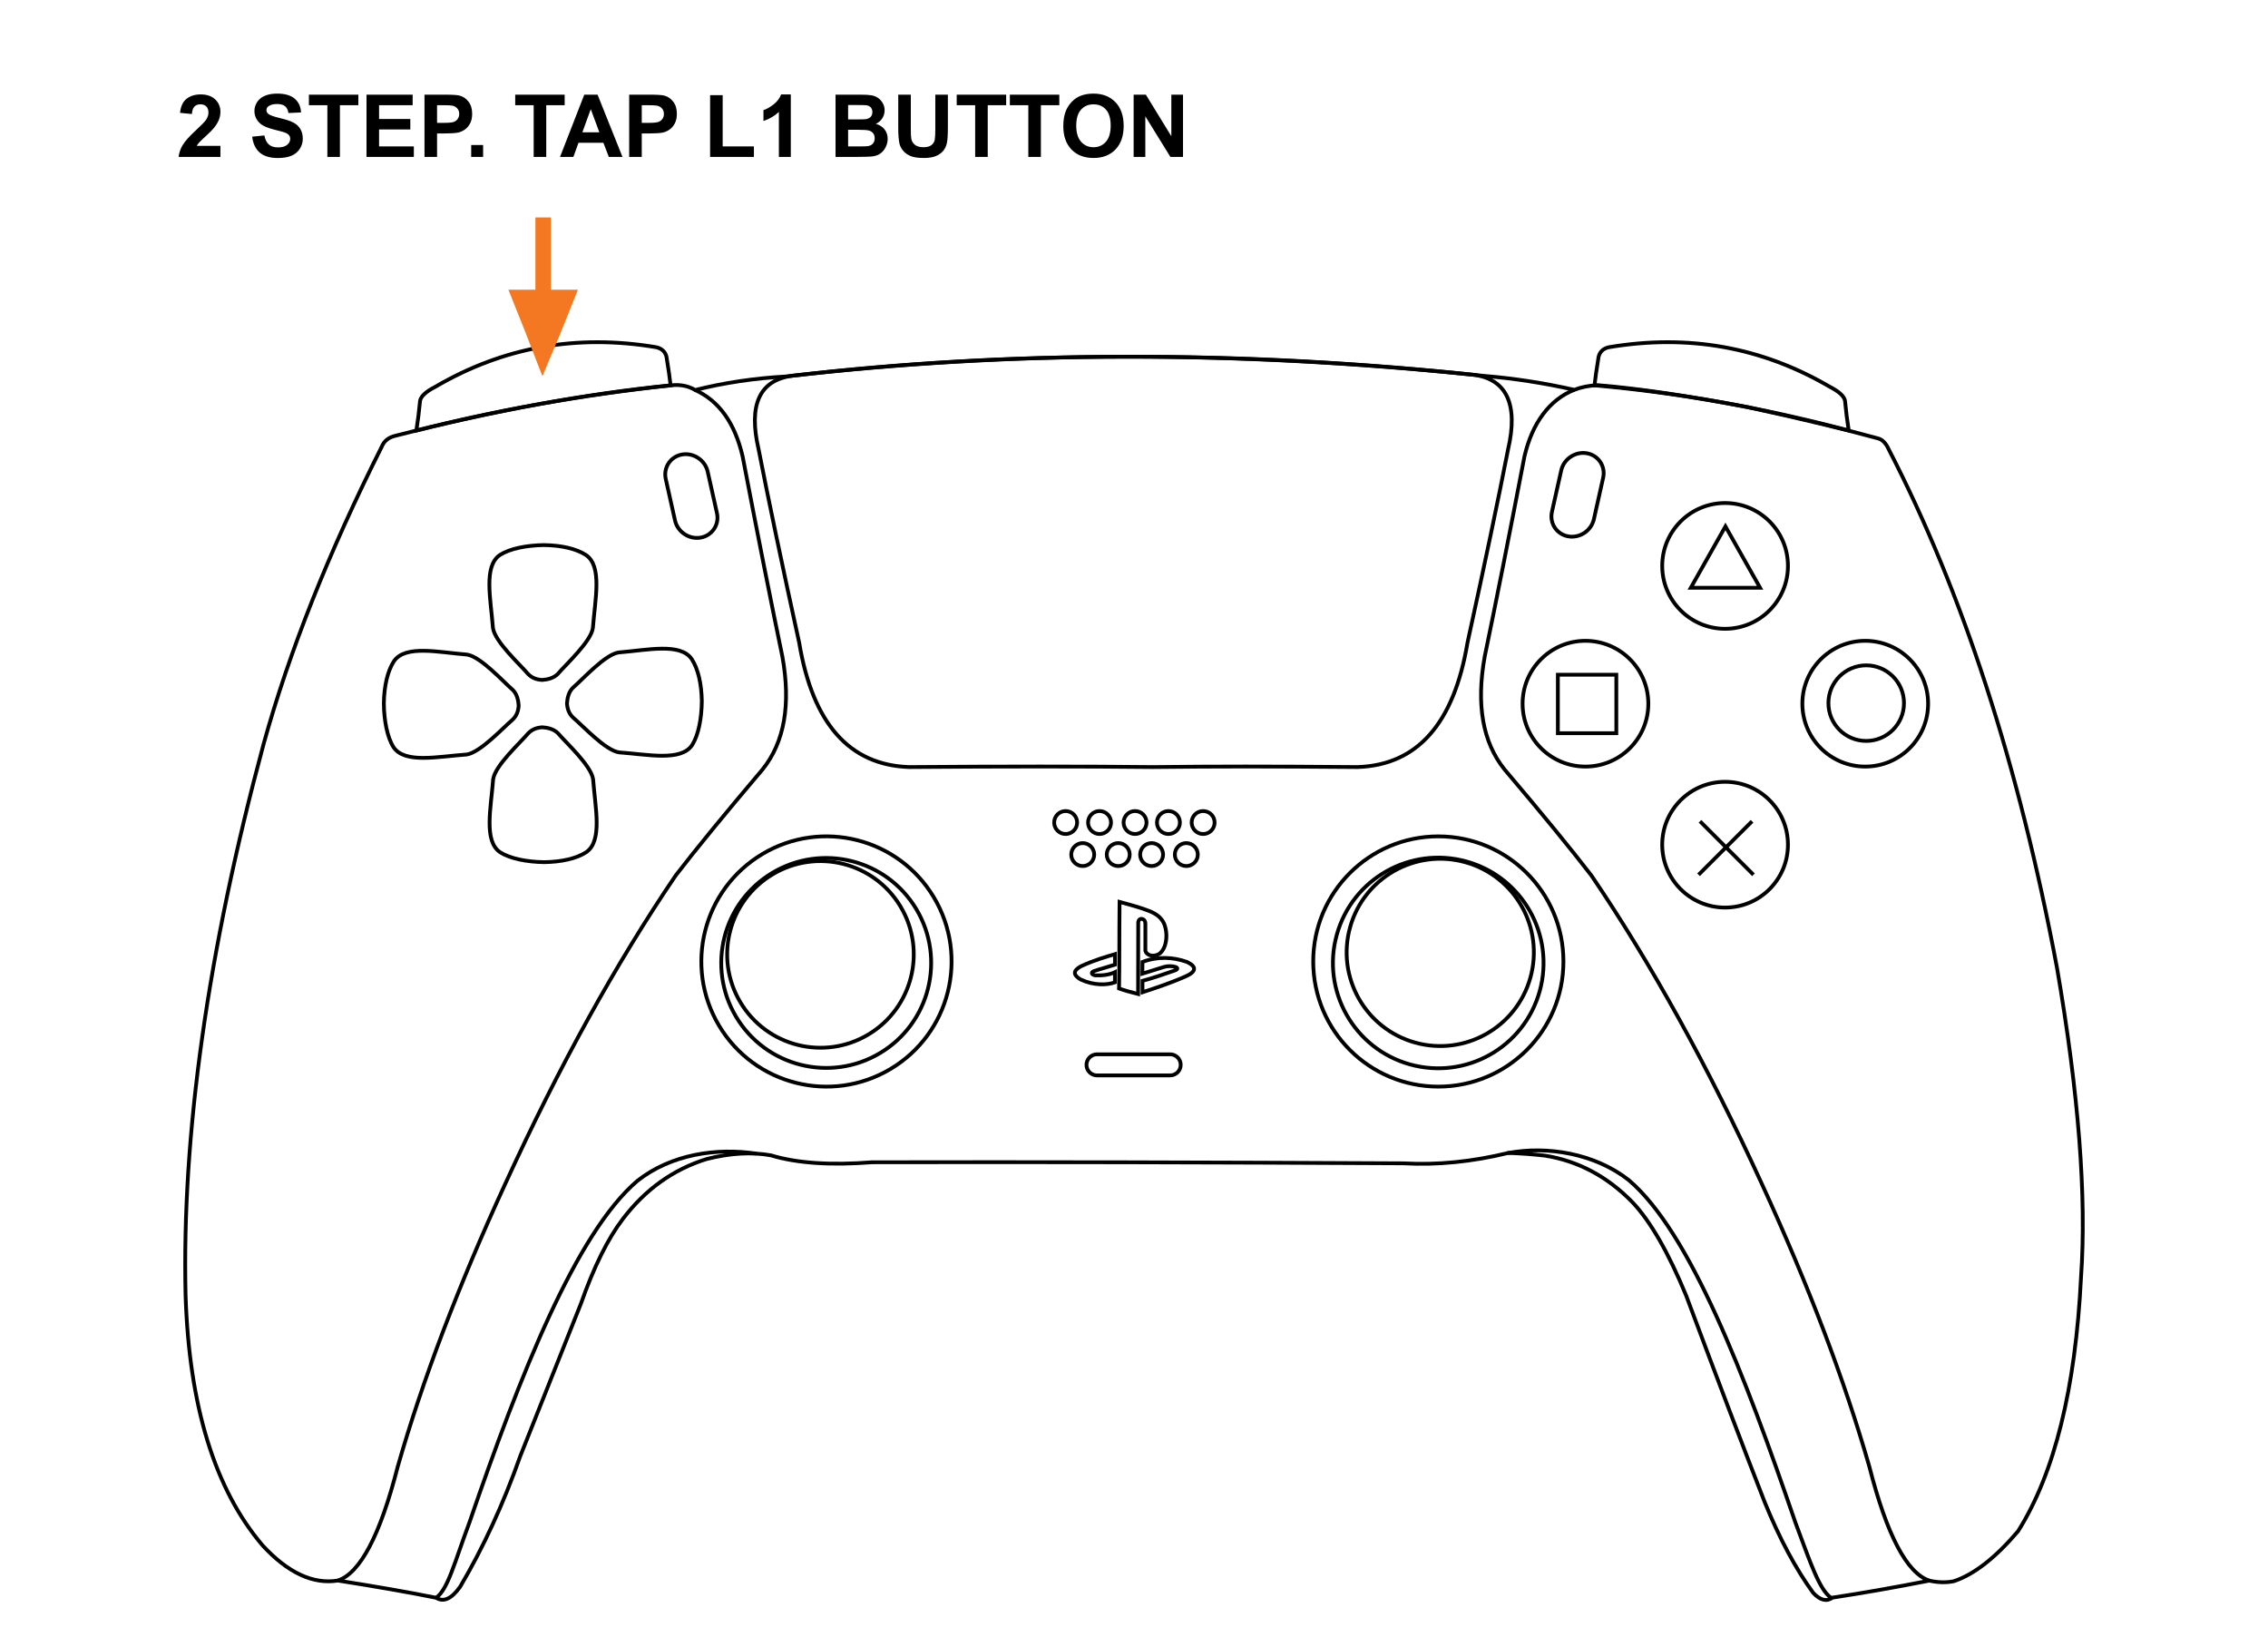 <?xml version="1.0" encoding="UTF-8"?>
<svg width="1200" height="871" viewBox="0 0 1200 871" fill="none" xmlns="http://www.w3.org/2000/svg">
<rect width="1200" height="871" fill="white"/>
<path fill-rule="evenodd" clip-rule="evenodd" d="M307.363 689.58C295.489 719.351 284.825 746.152 275.372 769.982C266.32 795.548 255.677 818.679 243.445 839.372C238.913 845.722 234.687 847.653 230.766 845.163C216.814 842.343 199.486 839.306 178.783 836.052C165.606 838.165 152.306 831.948 138.879 817.402C113.64 787.707 100.078 743.707 98.195 685.402C96.167 600.32 109.923 503.052 139.463 393.599C152.964 344.809 173.799 292.382 201.97 236.318C203.219 233.248 205.644 231.307 209.243 230.493C261.414 217.17 310.077 208.272 355.232 203.797C360.039 203.32 364.229 204.156 367.801 206.305C383.132 202.462 399.141 200.074 415.831 199.139C535.224 185.292 658.401 185.198 785.362 198.857C801.033 200.138 816.901 202.586 832.966 206.202C836.57 204.783 840.689 203.959 845.327 203.73C866.8 205.495 893.309 209.379 924.855 215.383C953.085 221.535 976.04 227.044 993.719 231.909C996.025 232.539 997.908 234.493 999.368 237.77C1038.54 313.633 1068.2 405.021 1088.36 511.935C1099.82 578.4 1104.06 632.922 1101.08 675.5C1098.16 734.511 1087.05 779.335 1067.74 809.97C1055.76 824.032 1044.46 832.836 1033.84 836.384C1029.88 837.225 1025.52 837.131 1020.77 836.102C1002.58 839.68 985.539 842.669 969.637 845.07C966.495 847.371 963.058 846.524 959.325 842.527C950.092 829.814 941.569 813.875 933.758 794.714C922.662 766.299 908.797 729.844 892.161 685.349C882.736 662.505 873.272 646.049 863.769 635.982C850.431 622.289 834.94 614.05 817.295 611.264C811.231 610.579 804.828 610.107 798.086 609.849C778.958 614.514 760.5 616.351 742.711 615.358C640.489 614.809 546.718 614.621 461.397 614.793C439.407 616.508 421.563 615.283 407.864 611.12C397.589 609.299 386.242 609.959 373.82 613.098C356.182 618.591 341.421 629.16 329.538 644.806C321.638 655.147 314.247 670.072 307.363 689.58V689.58Z" stroke="black" stroke-width="2" stroke-miterlimit="22.926"/>
<path fill-rule="evenodd" clip-rule="evenodd" d="M220.313 227.72C263.034 216.893 307.871 208.932 354.824 203.838C354.416 200.195 353.688 195.153 352.64 188.711C351.941 185.991 350.116 184.309 347.166 183.661C305.206 176.608 266.276 183.575 230.381 204.564C225.355 207.145 222.648 209.641 222.259 212.051C221.77 217.24 221.122 222.462 220.313 227.72Z" stroke="black" stroke-width="2" stroke-miterlimit="22.926"/>
<path fill-rule="evenodd" clip-rule="evenodd" d="M360.879 240.417H360.881C366.984 239.351 373.084 243.431 374.438 249.484L379.347 271.433C380.701 277.486 376.815 283.309 370.712 284.375H370.71C364.606 285.441 358.507 281.361 357.152 275.308L352.244 253.359C350.89 247.306 354.775 241.483 360.879 240.417V240.417Z" stroke="black" stroke-width="2" stroke-miterlimit="22.926"/>
<path fill-rule="evenodd" clip-rule="evenodd" d="M839.597 239.759H839.595C833.492 238.694 827.392 242.773 826.039 248.827L821.129 270.775C819.776 276.828 823.661 282.651 829.764 283.716L829.765 283.717C835.87 284.782 841.97 280.702 843.324 274.649L848.233 252.701C849.586 246.648 845.701 240.825 839.597 239.759V239.759Z" stroke="black" stroke-width="2" stroke-miterlimit="22.926"/>
<path fill-rule="evenodd" clip-rule="evenodd" d="M419.441 198.725C533.125 185.508 653.202 185.351 779.675 198.255C797.221 200.533 803.43 213.982 797.93 237.66C792.657 264.63 785.5 298.718 776.459 339.923C769.298 382.78 749.899 404.721 718.26 405.744C668.726 405.365 646.221 405.365 609.87 405.744C573.52 405.365 530.578 405.365 481.042 405.744C449.404 404.721 430.005 382.78 422.844 339.923C413.803 298.718 406.646 264.63 401.373 237.66C395.873 213.982 401.896 201.004 419.441 198.725V198.725Z" stroke="black" stroke-width="2" stroke-miterlimit="22.926"/>
<path fill-rule="evenodd" clip-rule="evenodd" d="M912.741 413.541C931.112 413.541 946.007 428.434 946.007 446.806C946.007 465.176 931.112 480.07 912.741 480.07C894.368 480.07 879.474 465.176 879.474 446.806C879.474 428.434 894.368 413.541 912.741 413.541Z" stroke="black" stroke-width="2" stroke-miterlimit="22.926"/>
<path fill-rule="evenodd" clip-rule="evenodd" d="M912.741 266.079C931.112 266.079 946.007 280.972 946.007 299.343C946.007 317.714 931.112 332.608 912.741 332.608C894.368 332.608 879.474 317.714 879.474 299.343C879.474 280.972 894.368 266.079 912.741 266.079V266.079Z" stroke="black" stroke-width="2" stroke-miterlimit="22.926"/>
<path fill-rule="evenodd" clip-rule="evenodd" d="M838.862 338.963C857.235 338.963 872.129 353.856 872.129 372.227C872.129 390.598 857.235 405.491 838.862 405.491C820.489 405.491 805.595 390.598 805.595 372.227C805.595 353.856 820.489 338.963 838.862 338.963Z" stroke="black" stroke-width="2" stroke-miterlimit="22.926"/>
<path fill-rule="evenodd" clip-rule="evenodd" d="M986.9 338.963C1005.27 338.963 1020.17 353.856 1020.17 372.227C1020.17 390.598 1005.27 405.491 986.9 405.491C968.528 405.491 953.634 390.598 953.634 372.227C953.634 353.856 968.528 338.963 986.9 338.963Z" stroke="black" stroke-width="2" stroke-miterlimit="22.926"/>
<path fill-rule="evenodd" clip-rule="evenodd" d="M761.02 442.404C797.576 442.404 827.212 472.038 827.212 508.591C827.212 545.145 797.576 574.778 761.02 574.778C724.463 574.778 694.828 545.145 694.828 508.591C694.828 472.038 724.463 442.404 761.02 442.404V442.404Z" stroke="black" stroke-width="2" stroke-miterlimit="22.926"/>
<path fill-rule="evenodd" clip-rule="evenodd" d="M494.112 474.659C512.853 506.043 502.601 546.678 471.214 565.418C439.827 584.157 399.19 573.906 380.448 542.522C361.707 511.137 371.959 470.502 403.347 451.762C434.733 433.022 475.371 443.274 494.112 474.659V474.659Z" stroke="black" stroke-width="2" stroke-miterlimit="22.926"/>
<path fill-rule="evenodd" clip-rule="evenodd" d="M484.823 480.899C500.546 507.229 491.945 541.32 465.613 557.041C439.282 572.762 405.189 564.162 389.466 537.833C373.744 511.503 382.344 477.412 408.677 461.69C435.008 445.969 469.101 454.569 484.823 480.899V480.899Z" stroke="black" stroke-width="2" stroke-miterlimit="22.926"/>
<path fill-rule="evenodd" clip-rule="evenodd" d="M580.431 557.688H619.136C622.205 557.688 624.715 560.199 624.715 563.267C624.715 566.336 622.205 568.847 619.136 568.847H580.431C577.362 568.847 574.851 566.336 574.851 563.267C574.851 560.199 577.362 557.688 580.431 557.688Z" stroke="black" stroke-width="2" stroke-miterlimit="22.926"/>
<path fill-rule="evenodd" clip-rule="evenodd" d="M563.831 429.01C567.186 429.01 569.906 431.73 569.906 435.084C569.906 438.438 567.186 441.157 563.831 441.157C560.477 441.157 557.758 438.438 557.758 435.084C557.758 431.73 560.477 429.01 563.831 429.01Z" stroke="black" stroke-width="2" stroke-miterlimit="22.926"/>
<path fill-rule="evenodd" clip-rule="evenodd" d="M581.772 429.01C585.126 429.01 587.846 431.73 587.846 435.084C587.846 438.438 585.126 441.157 581.772 441.157C578.418 441.157 575.698 438.438 575.698 435.084C575.698 431.73 578.418 429.01 581.772 429.01Z" stroke="black" stroke-width="2" stroke-miterlimit="22.926"/>
<path fill-rule="evenodd" clip-rule="evenodd" d="M600.559 429.01C603.913 429.01 606.633 431.73 606.633 435.084C606.633 438.438 603.913 441.157 600.559 441.157C597.204 441.157 594.485 438.438 594.485 435.084C594.485 431.73 597.204 429.01 600.559 429.01Z" stroke="black" stroke-width="2" stroke-miterlimit="22.926"/>
<path fill-rule="evenodd" clip-rule="evenodd" d="M618.216 429.01C621.571 429.01 624.29 431.73 624.29 435.084C624.29 438.438 621.571 441.157 618.216 441.157C614.861 441.157 612.142 438.438 612.142 435.084C612.142 431.73 614.861 429.01 618.216 429.01Z" stroke="black" stroke-width="2" stroke-miterlimit="22.926"/>
<path fill-rule="evenodd" clip-rule="evenodd" d="M636.58 429.01C639.934 429.01 642.654 431.73 642.654 435.084C642.654 438.438 639.934 441.157 636.58 441.157C633.225 441.157 630.505 438.438 630.505 435.084C630.505 431.73 633.225 429.01 636.58 429.01Z" stroke="black" stroke-width="2" stroke-miterlimit="22.926"/>
<path fill-rule="evenodd" clip-rule="evenodd" d="M572.873 445.961C576.227 445.961 578.947 448.681 578.947 452.035C578.947 455.389 576.227 458.109 572.873 458.109C569.518 458.109 566.799 455.389 566.799 452.035C566.799 448.681 569.518 445.961 572.873 445.961Z" stroke="black" stroke-width="2" stroke-miterlimit="22.926"/>
<path fill-rule="evenodd" clip-rule="evenodd" d="M591.66 445.961C595.014 445.961 597.734 448.681 597.734 452.035C597.734 455.389 595.014 458.109 591.66 458.109C588.305 458.109 585.585 455.389 585.585 452.035C585.585 448.681 588.305 445.961 591.66 445.961Z" stroke="black" stroke-width="2" stroke-miterlimit="22.926"/>
<path fill-rule="evenodd" clip-rule="evenodd" d="M609.317 445.961C612.672 445.961 615.391 448.681 615.391 452.035C615.391 455.389 612.672 458.109 609.317 458.109C605.963 458.109 603.243 455.389 603.243 452.035C603.243 448.681 605.963 445.961 609.317 445.961Z" stroke="black" stroke-width="2" stroke-miterlimit="22.926"/>
<path fill-rule="evenodd" clip-rule="evenodd" d="M627.68 445.961C631.035 445.961 633.755 448.681 633.755 452.035C633.755 455.389 631.035 458.109 627.68 458.109C624.326 458.109 621.606 455.389 621.606 452.035C621.606 448.681 624.326 445.961 627.68 445.961Z" stroke="black" stroke-width="2" stroke-miterlimit="22.926"/>
<path fill-rule="evenodd" clip-rule="evenodd" d="M287.893 456.053C278.632 455.912 269.887 454.177 264.645 450.835C255.799 444.871 259.786 427.432 260.939 412.134C262.038 404.891 274.979 393.166 279.55 387.822C281.648 385.694 284.176 384.87 286.974 384.715C289.773 384.87 293.086 385.694 295.185 387.822C299.756 393.166 312.697 404.891 313.797 412.134C314.949 427.432 318.936 444.871 310.09 450.835C304.848 454.177 297.155 455.912 287.893 456.053V456.053Z" stroke="black" stroke-width="2" stroke-miterlimit="22.926"/>
<path fill-rule="evenodd" clip-rule="evenodd" d="M371.334 370.814C371.237 380.075 369.546 388.828 366.228 394.085C360.307 402.96 342.848 399.058 327.544 397.98C320.295 396.916 308.506 384.033 303.14 379.488C301.001 377.4 300.164 374.878 299.996 372.081C300.137 369.281 300.945 365.964 303.064 363.855C308.386 359.258 320.048 346.261 327.287 345.126C342.579 343.899 360 339.828 366.007 348.644C369.376 353.87 371.147 361.554 371.334 370.814V370.814Z" stroke="black" stroke-width="2" stroke-miterlimit="22.926"/>
<path fill-rule="evenodd" clip-rule="evenodd" d="M203.093 371.944C203.19 381.205 204.881 389.957 208.199 395.215C214.12 404.09 231.579 400.188 246.883 399.11C254.132 398.046 265.921 385.162 271.287 380.618C273.426 378.53 274.263 376.007 274.431 373.21C274.29 370.412 273.482 367.094 271.363 364.985C266.041 360.388 254.379 347.391 247.14 346.256C231.848 345.029 214.427 340.958 208.419 349.775C205.051 355 203.28 362.684 203.093 371.944V371.944Z" stroke="black" stroke-width="2" stroke-miterlimit="22.926"/>
<path fill-rule="evenodd" clip-rule="evenodd" d="M287.782 288.322C278.521 288.463 269.776 290.198 264.534 293.54C255.688 299.504 259.675 316.943 260.827 332.241C261.926 339.484 274.868 351.209 279.439 356.553C281.537 358.681 284.064 359.506 286.863 359.66C289.661 359.506 292.975 358.681 295.073 356.553C299.644 351.209 312.586 339.484 313.686 332.241C314.838 316.943 318.824 299.504 309.978 293.54C304.736 290.198 297.043 288.463 287.782 288.322V288.322Z" stroke="black" stroke-width="2" stroke-miterlimit="22.926"/>
<path d="M178.783 836.052C190.63 832.039 201.173 811.986 210.412 775.895C223.5 730.176 242.475 680.268 267.339 626.171C295.785 564.082 325.826 509.748 357.46 463.169C368.172 449.249 383.522 430.509 403.51 406.951C415.04 392.555 418.524 372.686 413.963 347.345C407.712 317.24 400.696 281.929 392.916 241.411C388.806 223.741 380.435 212.039 367.801 206.306" stroke="black" stroke-width="2" stroke-miterlimit="22.926"/>
<path d="M230.766 845.163C237.078 840.564 240.411 826.605 248.315 805.505C275.259 727.02 304.844 652.216 337.272 624.589C355.197 610.479 379.291 607.032 400.254 610.236" stroke="black" stroke-width="2" stroke-miterlimit="22.926"/>
<path fill-rule="evenodd" clip-rule="evenodd" d="M578.745 513.703C581.612 512.704 585.308 511.728 589.94 510.278C589.987 508.488 589.987 507.1 589.94 504.699C585.894 505.909 579.044 507.804 571.929 511.125C567.668 513.405 567.644 515.747 571.859 518.152C578.652 521.315 585.561 521.163 589.904 519.636C589.904 518.153 589.94 516.28 589.94 514.232C587.01 515.638 583.301 516.082 579.521 515.928C577.751 515.638 576.845 514.496 578.745 513.703V513.703Z" stroke="black" stroke-width="2" stroke-miterlimit="22.926"/>
<path fill-rule="evenodd" clip-rule="evenodd" d="M621.456 513.388C615.439 515.496 610.124 517.309 604.487 518.826C604.44 521.015 604.44 523.028 604.487 524.864C610.868 522.807 619.862 519.817 627.655 516.318C632.881 513.971 633.246 511.299 628.113 508.868C620.448 506.102 612.172 505.902 604.487 508.832C604.487 510.622 604.417 513.188 604.417 515.047C607.712 514.033 611.715 512.738 615.718 511.516C619.602 510.248 625.817 511.842 621.456 513.388V513.388Z" stroke="black" stroke-width="2" stroke-miterlimit="22.926"/>
<path fill-rule="evenodd" clip-rule="evenodd" d="M592.087 522.881C594.707 523.807 598.447 524.857 602.168 525.82C602.234 510.847 602.259 498.393 602.239 488.458C602.176 486.827 602.947 486.003 603.969 486.039C605.397 486.206 606.08 487.2 606.017 489.023C605.995 494.555 605.995 499.203 606.017 502.97C606.597 505.099 609.793 506.6 613.381 504.559C617.498 501.498 618.146 493.47 615.748 488.21C614.26 485.263 611.882 483.427 607.979 481.853C603.749 480.199 598.677 478.77 592.361 477.07C592.176 495.197 592.325 511.064 592.087 522.881V522.881Z" stroke="black" stroke-width="2" stroke-miterlimit="22.926"/>
<path d="M1020.73 836.053C1008.88 832.04 998.339 811.987 989.101 775.895C976.012 730.177 957.038 680.269 932.174 626.171C903.728 564.082 873.686 509.748 842.052 463.169C831.34 449.249 815.99 430.51 796.003 406.952C784.472 392.555 780.988 372.686 785.55 347.346C791.801 317.24 798.817 281.929 806.597 241.411C810.707 223.741 819.874 211.336 832.966 206.203" stroke="black" stroke-width="2" stroke-miterlimit="22.926"/>
<path d="M968.747 845.164C962.435 840.565 957.847 826.439 949.943 805.339C923 726.854 894.251 651.883 861.823 624.256C843.898 610.145 818.631 605.935 797.668 609.951" stroke="black" stroke-width="2" stroke-miterlimit="22.926"/>
<path fill-rule="evenodd" clip-rule="evenodd" d="M843.636 203.838C887.621 207.681 932.459 215.641 978.148 227.72C977.339 222.462 976.69 217.24 976.202 212.051C975.812 209.641 973.105 207.145 968.079 204.564C932.183 183.575 893.255 176.608 851.293 183.661C848.344 184.309 846.519 185.991 845.819 188.711C844.772 195.153 844.044 200.195 843.636 203.838V203.838Z" stroke="black" stroke-width="2" stroke-miterlimit="22.926"/>
<path fill-rule="evenodd" clip-rule="evenodd" d="M912.93 278.452L922.098 294.685L931.267 310.918H912.93H894.593L903.762 294.685L912.93 278.452Z" stroke="black" stroke-width="2" stroke-miterlimit="22.926"/>
<path fill-rule="evenodd" clip-rule="evenodd" d="M824.268 356.908H855.198V387.836H824.268V356.908Z" stroke="black" stroke-width="2" stroke-miterlimit="22.926"/>
<path fill-rule="evenodd" clip-rule="evenodd" d="M987.406 351.941C998.448 351.941 1007.4 360.892 1007.4 371.932C1007.4 382.972 998.448 391.923 987.406 391.923C976.365 391.923 967.415 382.972 967.415 371.932C967.415 360.892 976.365 351.941 987.406 351.941Z" stroke="black" stroke-width="2" stroke-miterlimit="22.926"/>
<path d="M899.464 434.428L927.761 462.722" stroke="black" stroke-width="2" stroke-miterlimit="22.926"/>
<path d="M927.008 434.428L898.711 462.722" stroke="black" stroke-width="2" stroke-miterlimit="22.926"/>
<path fill-rule="evenodd" clip-rule="evenodd" d="M476.486 479.551C490.462 502.954 482.816 533.255 459.412 547.23C436.006 561.203 405.703 553.56 391.728 530.156C377.753 506.753 385.397 476.451 408.803 462.477C432.207 448.503 462.511 456.147 476.486 479.551V479.551Z" stroke="black" stroke-width="2" stroke-miterlimit="22.926"/>
<path fill-rule="evenodd" clip-rule="evenodd" d="M814.641 524.333C806.374 553.97 775.645 571.295 746.006 563.029C716.368 554.763 699.041 524.035 707.308 494.399C715.574 464.762 746.304 447.437 775.943 455.703C805.582 463.969 822.908 494.697 814.641 524.333V524.333Z" stroke="black" stroke-width="2" stroke-miterlimit="22.926"/>
<path fill-rule="evenodd" clip-rule="evenodd" d="M809.74 517.095C802.392 543.437 775.078 558.837 748.734 551.49C722.389 544.142 706.989 516.83 714.337 490.487C721.685 464.145 748.999 448.746 775.343 456.093C801.688 463.44 817.088 490.752 809.74 517.095Z" stroke="black" stroke-width="2" stroke-miterlimit="22.926"/>
<path d="M116.631 77.138V83H94.507C94.746 80.784 95.465 78.688 96.663 76.711C97.861 74.719 100.227 72.084 103.761 68.805C106.606 66.154 108.35 64.357 108.994 63.414C109.863 62.111 110.297 60.824 110.297 59.551C110.297 58.143 109.915 57.065 109.151 56.316C108.403 55.553 107.362 55.171 106.029 55.171C104.712 55.171 103.663 55.568 102.885 56.361C102.106 57.155 101.657 58.473 101.537 60.315L95.248 59.685C95.622 56.212 96.798 53.718 98.774 52.206C100.751 50.694 103.222 49.938 106.187 49.938C109.436 49.938 111.989 50.813 113.846 52.565C115.702 54.317 116.631 56.496 116.631 59.102C116.631 60.584 116.361 61.999 115.822 63.347C115.298 64.679 114.46 66.079 113.307 67.547C112.543 68.52 111.165 69.92 109.174 71.747C107.182 73.574 105.917 74.787 105.378 75.386C104.854 75.985 104.427 76.569 104.098 77.138H116.631ZM133.432 72.286L139.9 71.657C140.29 73.829 141.076 75.423 142.259 76.441C143.457 77.46 145.066 77.969 147.088 77.969C149.229 77.969 150.839 77.519 151.917 76.621C153.01 75.708 153.557 74.644 153.557 73.432C153.557 72.653 153.325 71.994 152.86 71.455C152.411 70.901 151.618 70.422 150.479 70.018C149.701 69.748 147.926 69.269 145.156 68.58C141.592 67.697 139.092 66.611 137.654 65.323C135.633 63.511 134.622 61.303 134.622 58.697C134.622 57.02 135.094 55.455 136.037 54.003C136.995 52.535 138.366 51.42 140.147 50.656C141.944 49.893 144.108 49.511 146.639 49.511C150.771 49.511 153.879 50.417 155.96 52.228C158.056 54.04 159.157 56.459 159.262 59.483L152.613 59.775C152.329 58.083 151.715 56.87 150.771 56.137C149.843 55.388 148.443 55.014 146.571 55.014C144.64 55.014 143.127 55.41 142.034 56.204C141.33 56.713 140.979 57.395 140.979 58.248C140.979 59.027 141.308 59.693 141.967 60.247C142.805 60.951 144.842 61.685 148.076 62.448C151.311 63.212 153.699 64.005 155.241 64.829C156.799 65.638 158.011 66.753 158.88 68.176C159.763 69.583 160.205 71.328 160.205 73.409C160.205 75.296 159.681 77.063 158.633 78.71C157.585 80.357 156.102 81.585 154.186 82.394C152.269 83.187 149.881 83.584 147.021 83.584C142.858 83.584 139.661 82.626 137.43 80.709C135.199 78.777 133.866 75.97 133.432 72.286ZM173.21 83V55.643H163.439V50.072H189.606V55.643H179.858V83H173.21ZM193.919 83V50.072H218.334V55.643H200.567V62.942H217.099V68.49H200.567V77.452H218.963V83H193.919ZM224.601 83V50.072H235.27C239.312 50.072 241.948 50.237 243.176 50.566C245.062 51.06 246.642 52.139 247.915 53.801C249.188 55.448 249.824 57.582 249.824 60.202C249.824 62.224 249.457 63.923 248.724 65.301C247.99 66.678 247.054 67.764 245.916 68.558C244.793 69.336 243.647 69.853 242.479 70.107C240.892 70.422 238.594 70.579 235.584 70.579H231.249V83H224.601ZM231.249 55.643V64.986H234.888C237.508 64.986 239.26 64.814 240.144 64.47C241.027 64.125 241.716 63.586 242.21 62.852C242.719 62.119 242.974 61.265 242.974 60.292C242.974 59.094 242.622 58.106 241.918 57.327C241.214 56.548 240.323 56.062 239.245 55.867C238.451 55.717 236.857 55.643 234.461 55.643H231.249ZM249.308 83V76.689H255.619V83H249.308ZM282.37 83V55.643H272.6V50.072H298.767V55.643H289.019V83H282.37ZM329.358 83H322.126L319.251 75.52H306.089L303.371 83H296.318L309.144 50.072H316.174L329.358 83ZM317.117 69.973L312.58 57.754L308.133 69.973H317.117ZM332.907 83V50.072H343.576C347.619 50.072 350.255 50.237 351.482 50.566C353.369 51.06 354.949 52.139 356.222 53.801C357.494 55.448 358.131 57.582 358.131 60.202C358.131 62.224 357.764 63.923 357.03 65.301C356.297 66.678 355.361 67.764 354.223 68.558C353.1 69.336 351.954 69.853 350.786 70.107C349.199 70.422 346.9 70.579 343.891 70.579H339.556V83H332.907ZM339.556 55.643V64.986H343.194C345.815 64.986 347.567 64.814 348.45 64.47C349.334 64.125 350.022 63.586 350.517 62.852C351.026 62.119 351.28 61.265 351.28 60.292C351.28 59.094 350.928 58.106 350.225 57.327C349.521 56.548 348.63 56.062 347.552 55.867C346.758 55.717 345.163 55.643 342.768 55.643H339.556ZM375.718 83V50.342H382.366V77.452H398.897V83H375.718ZM418.416 83H412.104V59.214C409.799 61.37 407.081 62.965 403.951 63.998V58.27C405.598 57.731 407.388 56.713 409.319 55.216C411.251 53.703 412.576 51.944 413.295 49.938H418.416V83ZM442.09 50.072H455.252C457.857 50.072 459.797 50.185 461.069 50.409C462.357 50.619 463.503 51.068 464.506 51.757C465.524 52.446 466.37 53.367 467.044 54.52C467.718 55.658 468.055 56.938 468.055 58.36C468.055 59.903 467.635 61.318 466.797 62.605C465.973 63.893 464.85 64.859 463.428 65.503C465.434 66.087 466.977 67.083 468.055 68.49C469.133 69.898 469.672 71.552 469.672 73.454C469.672 74.951 469.32 76.412 468.616 77.834C467.927 79.242 466.977 80.372 465.764 81.226C464.566 82.064 463.083 82.581 461.316 82.775C460.208 82.895 457.535 82.97 453.298 83H442.09V50.072ZM448.738 55.553V63.167H453.096C455.686 63.167 457.296 63.13 457.925 63.055C459.063 62.92 459.954 62.531 460.598 61.887C461.257 61.228 461.586 60.367 461.586 59.304C461.586 58.285 461.301 57.462 460.732 56.833C460.178 56.189 459.347 55.8 458.239 55.665C457.58 55.59 455.686 55.553 452.557 55.553H448.738ZM448.738 68.647V77.452H454.893C457.288 77.452 458.808 77.385 459.452 77.25C460.44 77.07 461.242 76.636 461.855 75.947C462.484 75.243 462.799 74.308 462.799 73.14C462.799 72.151 462.559 71.313 462.08 70.624C461.601 69.935 460.905 69.434 459.991 69.119C459.093 68.805 457.131 68.647 454.106 68.647H448.738ZM475.265 50.072H481.913V67.906C481.913 70.736 481.995 72.571 482.16 73.409C482.445 74.757 483.118 75.842 484.182 76.666C485.26 77.475 486.727 77.879 488.584 77.879C490.471 77.879 491.893 77.497 492.852 76.733C493.81 75.955 494.386 75.004 494.581 73.881C494.776 72.758 494.873 70.894 494.873 68.288V50.072H501.521V67.367C501.521 71.32 501.342 74.113 500.982 75.745C500.623 77.377 499.957 78.755 498.983 79.878C498.025 81.001 496.737 81.899 495.12 82.573C493.503 83.232 491.392 83.561 488.786 83.561C485.642 83.561 483.253 83.202 481.621 82.483C480.004 81.75 478.724 80.806 477.78 79.653C476.837 78.485 476.215 77.265 475.916 75.992C475.482 74.106 475.265 71.32 475.265 67.637V50.072ZM515.964 83V55.643H506.193V50.072H532.36V55.643H522.612V83H515.964ZM544.085 83V55.643H534.314V50.072H560.481V55.643H550.733V83H544.085ZM562.593 66.738C562.593 63.384 563.094 60.569 564.098 58.293C564.846 56.616 565.865 55.111 567.152 53.778C568.455 52.446 569.878 51.457 571.42 50.813C573.471 49.945 575.837 49.511 578.518 49.511C583.369 49.511 587.247 51.016 590.152 54.025C593.072 57.035 594.532 61.22 594.532 66.581C594.532 71.897 593.087 76.06 590.197 79.069C587.307 82.064 583.444 83.561 578.607 83.561C573.711 83.561 569.818 82.072 566.928 79.092C564.038 76.097 562.593 71.979 562.593 66.738ZM569.443 66.514C569.443 70.242 570.304 73.072 572.026 75.004C573.748 76.921 575.935 77.879 578.585 77.879C581.235 77.879 583.407 76.928 585.099 75.026C586.806 73.11 587.659 70.242 587.659 66.424C587.659 62.65 586.828 59.835 585.166 57.978C583.519 56.122 581.325 55.193 578.585 55.193C575.845 55.193 573.636 56.137 571.959 58.023C570.282 59.895 569.443 62.725 569.443 66.514ZM599.811 83V50.072H606.279L619.756 72.061V50.072H625.933V83H619.262L605.987 61.527V83H599.811Z" fill="black"/>
<path fill-rule="evenodd" clip-rule="evenodd" d="M286.99 199L277.979 175.717L269 153.253L283.287 153.253L283.287 115L291.512 115L291.512 153.253L305.767 153.253L296.755 175.717L286.99 199Z" fill="#F47721"/>
</svg>
